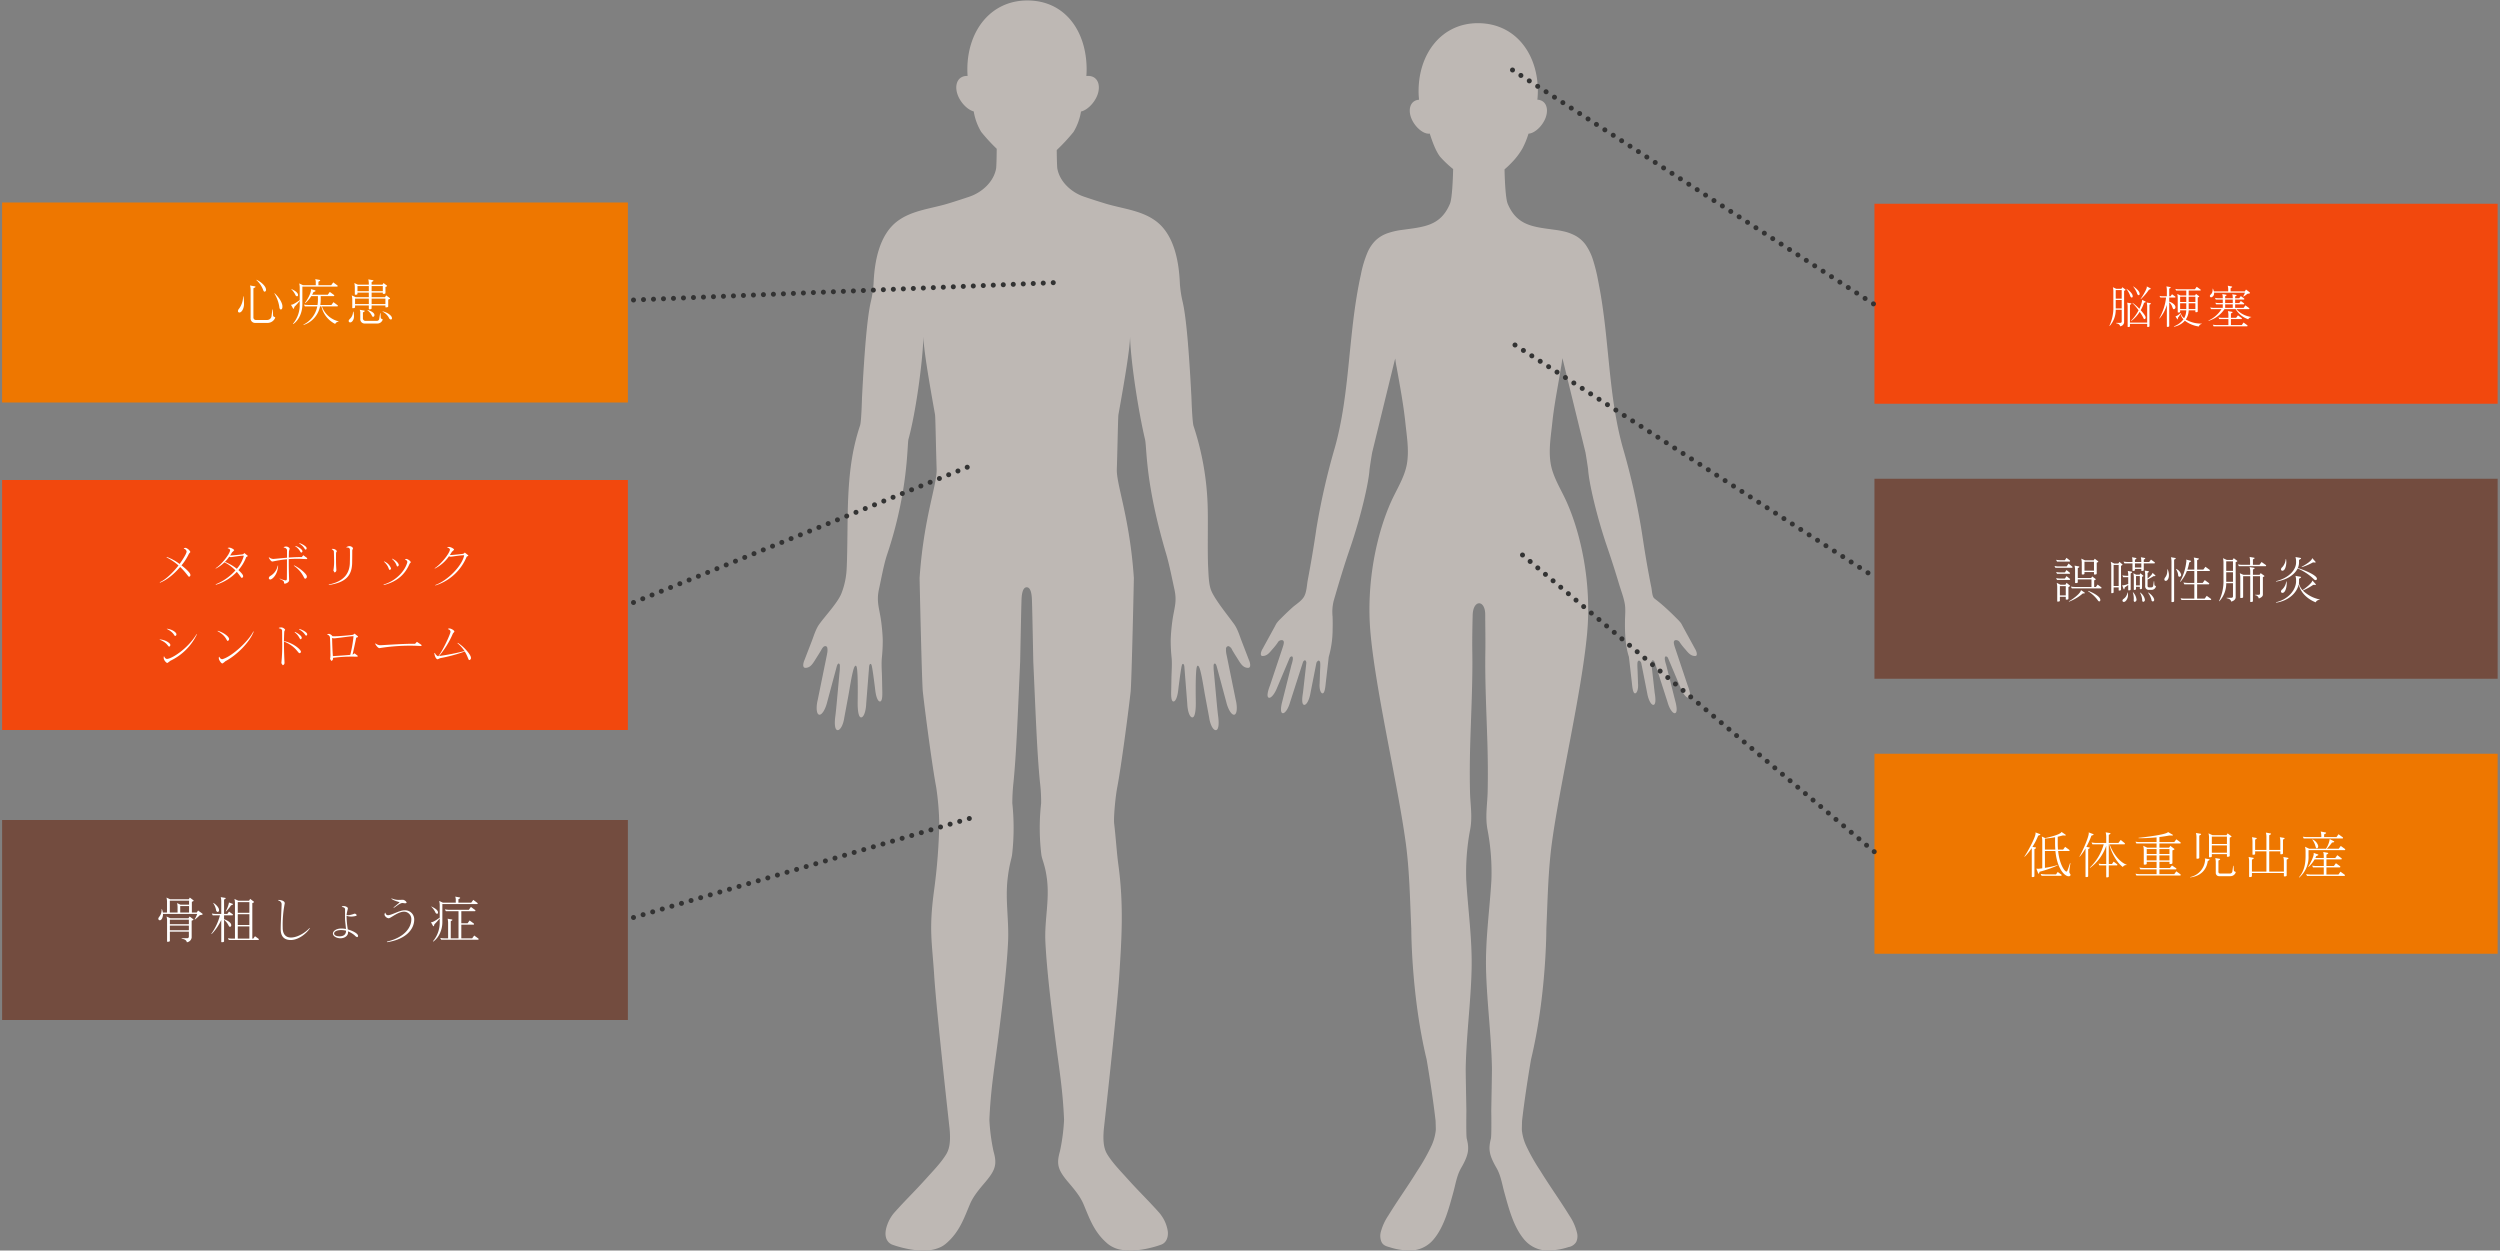 <svg id="img_perio08.svg" xmlns="http://www.w3.org/2000/svg" width="1000" height="500.22" viewBox="0 0 1000 500.22">
  <rect x="0" y="0" width="1000" height="500.22" fill="#808080" stroke="none"/>
  <defs>
    <style>
      .cls-1 {
        fill: #f7f7f7;
        fill-opacity: 0;
      }

      .cls-2 {
        fill: #beb8b4;
      }

      .cls-2, .cls-4, .cls-5 {
        fill-rule: evenodd;
      }

      .cls-3 {
        fill: #f2480d;
      }

      .cls-4 {
        fill: none;
        stroke: #333;
        stroke-linecap: round;
        stroke-width: 2px;
        stroke-dasharray: 0.001 4;
      }

      .cls-5 {
        fill: #fff;
      }

      .cls-6 {
        fill: #734c3f;
      }

      .cls-7 {
        fill: #e70;
      }
    </style>
  </defs>
  <rect id="長方形_1054" data-name="長方形 1054" class="cls-1" width="1000" height="500"/>
  <g id="deco">
    <path id="シェイプ_1227" data-name="シェイプ 1227" class="cls-2" d="M1138.09,6669.66c-0.21-.35-0.39-0.72-0.59-1.08-0.96-1.76-1.93-3.52-2.89-5.27-0.48-.88-0.95-1.75-1.43-2.63-0.25-.46-0.47-0.94-0.76-1.38a12.429,12.429,0,0,0-1.45-1.63c-1.54-1.56-3.11-3.09-4.74-4.56-1.37-1.25-2.78-2.42-4.25-3.55a2.454,2.454,0,0,1-.47-0.44c-0.67-.9-0.74-3-0.96-4.1-0.33-1.59-.64-3.19-0.93-4.79-0.57-3.02-1.1-6.06-1.6-9.09-0.53-3.19-.97-6.39-1.5-9.58a276.346,276.346,0,0,0-7.43-32.61c-0.84-3.03-1.55-6.09-2.17-9.17q-0.915-4.65-1.57-9.35c-0.45-3.14-.83-6.3-1.18-9.45-0.35-3.17-.66-6.35-0.98-9.52-0.32-3.19-.64-6.37-0.99-9.55s-0.75-6.37-1.21-9.55-1-6.35-1.63-9.5a68.215,68.215,0,0,0-2.27-9.25,22.119,22.119,0,0,0-2.76-5.6,12.616,12.616,0,0,0-3.84-3.54,18.149,18.149,0,0,0-5.45-2.01c-0.98-.22-1.97-0.39-2.97-0.52-8.66-1.2-15.23-1.55-18.98-10.41-0.92-2.18-1.2-10.26-1.28-13.77a34.256,34.256,0,0,0,2.56-2.41,28.187,28.187,0,0,0,4.62-5.99,33.987,33.987,0,0,0,2.41-5.9c2.62-.11,6.04-3.46,7.06-7.02,0.98-3.38-.25-6.4-3.51-6.56a32.3,32.3,0,0,0,.19-3.44c0-15-9.02-27.09-23.85-27.17-14.63-.08-23.86,12.17-23.86,27.17a30.159,30.159,0,0,0,.2,3.45c-3.17.22-4.36,3.21-3.4,6.55,1.1,3.8,4.92,7.36,7.58,7a0.292,0.292,0,0,1,.09-0.02c1.21,3.86,2.62,7.34,4.16,9.29a42.788,42.788,0,0,0,5.2,4.92c-0.08,3.44-.36,11.69-1.29,13.9-3.75,8.86-10.32,9.21-18.98,10.41a28.421,28.421,0,0,0-6.3,1.47,13.235,13.235,0,0,0-4.47,2.78,15.447,15.447,0,0,0-3.15,4.63,43.81,43.81,0,0,0-2.72,9.04c-0.7,3.12-1.28,6.27-1.79,9.44-0.51,3.15-.94,6.32-1.32,9.5s-0.71,6.34-1.04,9.52-0.631,6.34-.963,9.51c-0.33,3.15-.682,6.3-1.09,9.45-0.406,3.13-.866,6.25-1.417,9.35s-1.186,6.17-1.946,9.22c-0.258,1.04-.53,2.07-0.818,3.1a278.073,278.073,0,0,0-7.427,32.61c-0.5,3.53-1.07,7.04-1.658,10.55q-0.822,4.905-1.752,9.79c-0.39,2.03-.4,4.18-1.2,6.12-0.91,2.23-3.376,3.52-5.1,5.09-1.625,1.47-3.2,3-4.744,4.56a11.882,11.882,0,0,0-1.442,1.63c-0.289.44-.509,0.92-0.76,1.38-0.478.88-.957,1.75-1.435,2.63q-1.444,2.625-2.89,5.27c-0.2.36-.378,0.73-0.591,1.08-0.49.8-1.137,2.69-.027,2.73,1.815,0.06,2.817-1.25,4.049-2.72a24.71,24.71,0,0,0,2.085-2.61,1.762,1.762,0,0,1,1.834-1l0.162,0.07c0.864,0.35.318,1.84-.024,2.94l-5.012,15.01c-0.98,2.5-1.417,4.65-.552,4.99s2.36-1.43,3.34-3.93l5.034-11.94a1.045,1.045,0,0,1,.893-0.65c0.944,0.29-.053,2.98-0.214,3.62l-1.272,5.07c-0.451,1.8-.9,3.59-1.355,5.39-0.282,1.13-.565,2.25-0.847,3.37-0.022.09-.042,0.18-0.067,0.27-0.724,2.59-.874,4.75.023,4.99s2.263-1.69,2.987-4.28c0,0,5.179-16.13,5.19-16.16,0.1-.3.617-0.9,0.969-0.64a1.332,1.332,0,0,1,.37,1.03l-1.334,11.84c-0.461,2.65-.473,4.75.447,4.89s2.038-1.89,2.5-4.53l2.361-11.97a1.536,1.536,0,0,1,.93-1.22,0.755,0.755,0,0,1,.567.54,1.735,1.735,0,0,1,.091.53c0.063,1.06-.041,2.15-0.077,3.21l-0.108,3.21c-0.017.53-.035,1.05-0.053,1.58-0.2,2.2.372,4,1.139,4.05s1.087-1.83,1.292-4.03l1.207-10.54a40.323,40.323,0,0,0,1.556-11.13c0.047-1.66.037-3.33-.019-4.99a18.512,18.512,0,0,1,.419-6.23c0.643-2.21,1.276-4.42,1.937-6.62,1.451-4.85,2.973-9.67,4.612-14.45,4.58-13.31,7.56-26.79,7.81-31.59,0.24-1.74.85-5.66,1.07-6.83l8.86-36.23c0.12-.46.25-0.89,0.38-1.29a28.739,28.739,0,0,0,.55,3.6c1.3,7.31,2.71,14.73,3.48,22.09,0.54,5.22,1.51,10.77.67,16.13-0.86,5.5-4.14,10.45-6.39,15.47-5.5,12.26-10.14,31.97-8.2,52.84,2.16,23.36,10.9,60.24,14.06,83.53,1.55,11.41,1.7,22.96,2.23,34.44,0,0-.06,26.53,6.13,52.26,0,0,2.3,13.19,3.59,24.59,0.04,1.42.11,3.23,0.07,3.79a19.964,19.964,0,0,1-1.65,6.01,77.5,77.5,0,0,1-5.8,10.27c-3.7,6.04-7.86,11.79-11.56,17.83a21.808,21.808,0,0,0-2.99,6.57,6.2,6.2,0,0,0,.27,3.9c0.66,1.41,1.85,1.76,3.24,2.14a25.375,25.375,0,0,0,9.62,1.25,12.292,12.292,0,0,0,8.18-4.59c4.15-5.07,5.96-12.34,7.66-18.41,0.93-3.32,1.42-6.88,3.14-9.87,3.15-5.43,3.3-7.75,2.28-11.82-0.3-1.2-.15-11.03-0.15-11.03,0-1.11-.3-15.24-0.26-17.32,0.25-13.05,2.01-25.98,2.34-39,0.32-12.22-1.42-23.91-2.13-35.99a91.619,91.619,0,0,1,1.55-20.2c0.99-5.14.07-10.05-.05-15.18-0.14-6.23-.09-12.47.08-18.71,0.35-12.42,1.04-25.02.84-37.41-0.01-.51-0.01-1.01-0.02-1.52-0.02-3.75.05-8.59,0.17-13.05,0.17-6.29,5.01-6.19,5.02-.21v0.25c0.01,4.85.13,9.71,0.05,14.53-0.2,12.39.49,24.99,0.84,37.41,0.17,6.24.22,12.48,0.08,18.71-0.12,5.13-1.04,10.04-.05,15.18a90.423,90.423,0,0,1,1.55,20.2c-0.71,12.08-2.45,23.77-2.13,35.99,0.34,13.02,2.09,25.95,2.34,39,0.04,2.08-.26,16.21-0.26,17.32,0,0,.15,9.83-0.15,11.03-1.01,4.07-.87,6.39,2.28,11.82,1.72,2.99,2.21,6.55,3.14,9.87,1.7,6.07,3.52,13.34,7.67,18.41a12.259,12.259,0,0,0,8.27,4.6,26.119,26.119,0,0,0,9.64-1.29,4.509,4.509,0,0,0,3.13-2.06,5.5,5.5,0,0,0,.35-3.51,20.631,20.631,0,0,0-3.07-7.01c-3.71-6.04-7.86-11.79-11.57-17.83a77.5,77.5,0,0,1-5.8-10.27,19.661,19.661,0,0,1-1.64-6.01c-0.05-.56.03-2.37,0.06-3.79,1.3-11.4,3.59-24.59,3.59-24.59,6.2-25.73,6.13-52.26,6.13-52.26,0.53-11.48.68-23.03,2.23-34.44,3.16-23.29,11.9-60.17,14.06-83.53,1.94-20.87-2.7-40.58-8.2-52.84-2.25-5.02-5.53-9.97-6.39-15.47-0.84-5.36.13-10.91,0.68-16.13,0.76-7.36,2.3-14.76,3.48-22.09a28.318,28.318,0,0,0,.5-3.75c0.14,0.45.29,0.93,0.42,1.44l8.86,36.23c0.22,1.17.83,5.09,1.07,6.83,0.25,4.8,3.23,18.28,7.81,31.59,1.61,4.7,3.11,9.44,4.54,14.2,0.75,2.51,1.73,4.98,2.24,7.57,0.49,2.47.18,4.84,0.15,7.32-0.06,4.77.12,9.76,1.58,14.33l1.2,10.54c0.21,2.2.53,4.08,1.29,4.03s1.35-1.85,1.14-4.05c-0.01-.53-0.03-1.05-0.05-1.58-0.04-1.07-.07-2.14-0.11-3.21s-0.14-2.15-.07-3.21a1.6,1.6,0,0,1,.09-0.53,0.749,0.749,0,0,1,.56-0.54,1.513,1.513,0,0,1,.93,1.22l2.36,11.97c0.47,2.64,1.59,4.67,2.5,4.53s0.91-2.24.45-4.89l-1.33-11.84a1.3,1.3,0,0,1,.37-1.03c0.35-.26.87,0.34,0.97,0.64,0.01,0.03,5.19,16.16,5.19,16.16,0.72,2.59,2.09,4.52,2.98,4.28s0.75-2.4.03-4.99a2.681,2.681,0,0,1-.07-0.27c-0.28-1.12-.57-2.24-0.85-3.37-0.45-1.8-.9-3.59-1.35-5.39-0.43-1.69-.85-3.38-1.28-5.07-0.16-.64-1.15-3.33-0.21-3.62a1.036,1.036,0,0,1,.89.65l5.04,11.94c0.98,2.5,2.47,4.26,3.34,3.93s0.43-2.49-.55-4.99l-5.02-15.01c-0.34-1.1-.88-2.59-0.02-2.94l0.16-.07a1.772,1.772,0,0,1,1.84,1,24.791,24.791,0,0,0,2.08,2.61c1.23,1.47,2.23,2.78,4.05,2.72C1139.23,6672.35,1138.58,6670.46,1138.09,6669.66Z" transform="translate(-460 -6410)"/>
    <path id="シェイプ_1227-2" data-name="シェイプ 1227" class="cls-2" d="M959.584,6674.01c-0.165-.37-0.3-0.76-0.444-1.14-0.821-2.13-1.641-4.25-2.461-6.38-0.89-2.31-1.6-4.84-3.048-6.86-2.481-3.44-7.174-9.16-8.94-12.94-1.136-2.43-1.217-5.61-1.419-9.57-0.349-6.85.047-18.94-.243-25.79a112.618,112.618,0,0,0-5.6-30.9c-0.545-1.64-.847-11.28-0.847-11.28-0.981-19-2.114-32.77-3.618-38.82a45.891,45.891,0,0,1-1.015-6.9c-0.35-8.67-2.217-19.6-9.712-25.09-5.8-4.25-13.373-4.87-20.063-6.91-2.868-.87-5.724-1.8-8.564-2.76-5.116-1.74-9.738-5.99-10.678-11.28-0.109-.6-0.211-4.02-0.239-7.37a74.076,74.076,0,0,0,6.718-7.24,23,23,0,0,0,2.99-8.17c2.655-.57,5.8-3.85,6.8-7.31,1.121-3.88-.512-7.32-4.662-6.9,0.073-.88.112-1.76,0.112-2.63,0-15.23-8.608-27.66-23.855-27.58-14.7.08-23.856,12.35-23.856,27.58,0,0.86.035,1.73,0.1,2.6-3.791-.11-5.254,3.2-4.178,6.93,0.978,3.39,4.015,6.6,6.633,7.27a23.058,23.058,0,0,0,3,8.21,74.649,74.649,0,0,0,6.193,6.74c-0.021,3.5-.128,7.24-0.242,7.87-0.94,5.29-5.562,9.54-10.679,11.28-2.84.96-5.7,1.89-8.564,2.76-6.689,2.04-14.265,2.66-20.062,6.91-7.5,5.49-9.362,16.42-9.712,25.09a45.891,45.891,0,0,1-1.015,6.9c-1.5,6.05-2.637,19.82-3.618,38.82,0,0-.224,9.4-0.769,11.03-3.338,10.02-4.344,19.36-4.788,29.85-0.29,6.85-.218,20.48-0.568,27.33a31.16,31.16,0,0,1-2.152,10.14c-1.643,3.84-6.29,8.69-8.771,12.13-1.453,2.02-2.158,4.55-3.048,6.86-0.821,2.13-1.64,4.25-2.462,6.38-0.147.38-.278,0.77-0.443,1.14-0.44.99-1,3.15,0.385,3.13,2.1-.02,3.037-1.86,4.224-3.73,0.64-1.01,1.583-2.49,2.109-3.42a4.339,4.339,0,0,1,.818-1.19,1.23,1.23,0,0,1,1.01-.34,0.855,0.855,0,0,1,.583.68,5.8,5.8,0,0,1-.091,2.36c-0.03.18-.063,0.37-0.094,0.55l-3.644,17.89c-0.739,3.03-.5,5.68.547,5.93s2.487-2,3.226-5.02c0.287-1.07,3.11-11.59,3.37-12.55q0.19-.705.376-1.41c0.121-.46.415-1.6,0.955-1.47a0.866,0.866,0,0,1,.377.81,18.5,18.5,0,0,1-.108,2.54c-0.1.88-1.219,13.46-1.446,15.45-0.083.73-.147,1.46-0.249,2.19-0.435,3.07-.216,5.51.848,5.64s2.3-1.99,2.738-5.07c0.174-.94,1.278-6.88,1.656-8.91,0.444-2.39,1.234-7.78,2.038-10.4,0.289-.93.569-1.37,0.85-1.39,0.245-.01.447,0.4,0.567,1.46,0.4,3.54.241,11.75,0.227,13.3-0.025,2.86.289,5.9,1.365,5.92s1.927-2.44,2.051-5.54l1.153-14.64c0.031-.46.169-1.24,0.608-1.22,0.383,0.03.537,1.1,0.653,1.75,0.324,1.83.917,6.31,1.209,8.82,0.294,2.54,1.038,4.54,1.924,4.47s0.967-2.26.865-4.81c-0.028-1.5-.056-3-0.084-4.49-0.049-2.67-.3-5.42-0.082-8.08a64.185,64.185,0,0,0,.367-7.43c-0.084-2.46-.319-4.91-0.646-7.35-0.692-5.17-1.986-7.7-.838-12.89,0.9-4.06,1.887-9.73,3.217-13.69,8.591-25.56,7.986-44.13,8.563-46.19,2.731-9.79,5.676-30.21,5.98-41.17,0,4.56,2.04,16.87,4.636,31.31,0.184,1.02.325,11.84,0.649,21.89,0.2,6.17-5.193,19.47-6.816,43.48-0.016.24,0.887,41.87,1.3,45.58,0.977,8.79,3.845,30.38,5.355,38.2a113.538,113.538,0,0,1,1.217,14.59,233.361,233.361,0,0,1-2.028,26.2c-2.206,16.17-.889,20.68-0.02,34.26,0.945,14.78,6.157,61.36,6.157,61.36,0.592,6.13-.322,8.72-1.434,10.5-2.114,3.39-5.094,6.42-7.872,9.51-5.01,5.57-7.738,8.04-12.745,13.62a15.158,15.158,0,0,0-2.913,5.07c-0.655,1.87-1.045,4.14-.046,5.96a4.056,4.056,0,0,0,2.346,1.92c0.554,0.2,1.114.38,1.677,0.55a43.811,43.811,0,0,0,5.183,1.23,29.6,29.6,0,0,0,6.373.45,14.631,14.631,0,0,0,6.067-1.44,10.232,10.232,0,0,0,1.774-1.17c5.545-4.63,7.359-10.27,9.78-15.98,1.321-3.11,3.673-5.89,6.013-8.64,4.264-5.03,4.848-7.25,3.373-12.47a78.058,78.058,0,0,1-1.642-12.52c0.493-12.19,2.037-20.86,3.567-32.99,1.424-11.3,3.343-26.76,3.9-38.13,0.422-8.62-1.177-16.89-.162-25.47,0.7-5.92,1.545-7.67,1.785-9.57a94.44,94.44,0,0,0,.081-20.52,79.549,79.549,0,0,1,.487-8.51c1.159-11.84,1.68-26.69,2.652-48.18,0,0,.418-21.48.513-23.68,0.049-1.13-.041-6,2.11-6h0.006c2.151,0,2.061,4.87,2.11,6,0.1,2.2.512,23.68,0.512,23.68,0.973,21.49,1.494,36.34,2.653,48.18a66.581,66.581,0,0,1,.486,8.51,88.238,88.238,0,0,0,.082,20.52c0.183,1.9,1.572,4.14,2.272,10.06,1.014,8.58-1.071,16.36-.65,24.98,0.556,11.37,2.475,26.83,3.9,38.13,1.529,12.13,3.073,20.8,3.567,32.99a78.058,78.058,0,0,1-1.642,12.52c-1.475,5.22-.891,7.44,3.373,12.47,2.34,2.75,4.691,5.53,6.012,8.64,2.422,5.71,4.235,11.35,9.781,15.98a11.611,11.611,0,0,0,5.539,2.37,23.423,23.423,0,0,0,6.369.11,40.064,40.064,0,0,0,5.746-1.07,36.332,36.332,0,0,0,3.675-1.13c2.227-.82,2.895-3.24,2.626-5.4a14.434,14.434,0,0,0-2.464-6.11,11.855,11.855,0,0,0-1.03-1.34c-5.007-5.58-7.735-8.05-12.745-13.62-2.779-3.09-5.758-6.12-7.873-9.51-1.111-1.78-2.025-4.37-1.433-10.5,0,0,5.212-46.58,6.157-61.36,0.869-13.58,1.862-27.74-.344-43.91-0.713-5.22-1.058-11.31-1.7-16.55-0.3-2.43.506-10.91,1.217-14.59,1.51-7.82,4.377-29.41,5.355-38.2,0.412-3.71,1.315-45.34,1.3-45.58-1.623-24.01-7.016-37.31-6.817-43.48,0.325-10.05.465-20.87,0.65-21.89,2.6-14.44,4.641-26.75,4.636-31.31,0.3,10.96,3.618,31.29,5.98,41.17,0.861,3.6-.113,16.9,8.563,46.19,1.185,4.01,2.309,9.79,3.21,13.86,1.149,5.18-.14,7.55-0.832,12.72-0.326,2.44-.561,4.89-0.645,7.35a63.963,63.963,0,0,0,.367,7.43c0.215,2.66-.033,5.41-0.083,8.08-0.028,1.49-.055,2.99-0.083,4.49-0.1,2.55-.022,4.75.864,4.81s1.63-1.93,1.925-4.47c0.291-2.51.885-6.99,1.209-8.82,0.115-.65.27-1.72,0.653-1.75,0.439-.02.577,0.76,0.608,1.22l1.153,14.64c0.124,3.1.977,5.55,2.051,5.54s1.39-3.06,1.365-5.92c-0.014-1.55-.176-9.76.227-13.3,0.12-1.06.322-1.47,0.566-1.46,0.282,0.02.562,0.46,0.85,1.39,0.8,2.62,1.594,8.01,2.039,10.4,0.378,2.03,1.482,7.97,1.656,8.91,0.434,3.08,1.674,5.21,2.738,5.07s1.283-2.57.848-5.64c-0.1-.73-0.166-1.46-0.249-2.19-0.227-1.99-1.346-14.57-1.447-15.45a18.826,18.826,0,0,1-.108-2.54,0.866,0.866,0,0,1,.378-0.81c0.54-.13.834,1.01,0.955,1.47s0.249,0.94.376,1.41c0.259,0.96,3.083,11.48,3.37,12.55,0.739,3.02,2.184,5.27,3.226,5.02s1.286-2.9.547-5.93l-3.644-17.89a9.331,9.331,0,0,1-.256-2.44,1.062,1.062,0,0,1,1.006-1.17,2.584,2.584,0,0,1,1.476,1.55c0.526,0.93,1.469,2.41,2.109,3.42,1.186,1.87,2.124,3.71,4.224,3.73C960.588,6677.16,960.024,6675,959.584,6674.01Z" transform="translate(-460 -6410)"/>
  </g>
  <g id="r">
    <g id="_1" data-name="1">
      <rect id="長方形_668" data-name="長方形 668" class="cls-3" x="749.78" y="81.5" width="249.28" height="80"/>
      <path id="シェイプ_1226" data-name="シェイプ 1226" class="cls-4" d="M1065,6438l145.08,94" transform="translate(-460 -6410)"/>
      <path id="脳梗塞" class="cls-5" d="M1320.29,6525.48a0.186,0.186,0,0,0-.11-0.16l-1.49-.76a1.087,1.087,0,0,1,.04.26c0,0.93-1.93,4.01-2.49,4.75l0.09,0.09a21.468,21.468,0,0,0,3.24-3.76l0.61-.26A0.158,0.158,0,0,0,1320.29,6525.48Zm-4.44,2.09v-0.11c-0.09-.9-1.08-1.91-2.5-2.9l-0.06.08a10.227,10.227,0,0,1,1.5,2.59,1.094,1.094,0,0,0,.64.86A0.454,0.454,0,0,0,1315.85,6527.57Zm-2.77.94v-0.11c-0.09-.92-1.08-1.93-2.49-2.9l-0.05.07a9.534,9.534,0,0,1,1.47,2.58,1.194,1.194,0,0,0,.65.88A0.454,0.454,0,0,0,1313.08,6528.51Zm5.18,2.24a0.181,0.181,0,0,0-.09-0.16l-1.39-.68a1.183,1.183,0,0,1,.06.39,12.223,12.223,0,0,1-1.1,3.23,17.534,17.534,0,0,0-2.72-2.4l-0.07.09a20.6,20.6,0,0,1,2.48,2.9,16.31,16.31,0,0,1-3.02,4.16l0.13,0.1a13.492,13.492,0,0,0,3.34-3.63,17.321,17.321,0,0,1,1.46,2.39,0.717,0.717,0,0,0,.47.52,0.621,0.621,0,0,0,.43-0.64c0-.79-1.48-2.4-1.96-2.92a16.573,16.573,0,0,0,1.35-2.99l0.54-.19A0.168,0.168,0,0,0,1318.26,6530.75Zm2.09,0.71a0.182,0.182,0,0,0-.15-0.18l-1.51-.27a6.821,6.821,0,0,1,.18,1.44v6.58h-6.89v-7.07l0.48-.31a0.151,0.151,0,0,0,.08-0.14,0.2,0.2,0,0,0-.15-0.18l-1.51-.27a6.821,6.821,0,0,1,.18,1.44v8.13a0.14,0.14,0,0,0,.13.17h0.14c0.29,0,.65-0.02.65-0.38v-0.88h6.89v1.08a0.136,0.136,0,0,0,.13.16h0.19c0.29,0,.6-0.04.6-0.38v-8.49l0.48-.31A0.161,0.161,0,0,0,1320.35,6531.46Zm-10.14-5.53a0.131,0.131,0,0,0-.07-0.12l-1.19-.92-0.39.63h-2.07l-1.33-.63a6.821,6.821,0,0,1,.18,1.44v6.3a16.7,16.7,0,0,1-1.59,7.7l0.11,0.07a9.552,9.552,0,0,0,2.43-6.51h2.39v4.75a0.5,0.5,0,0,1-.57.5h-1.69v0.14c1.26,0.29,1.53.67,1.63,1.25a1.813,1.813,0,0,0,1.59-1.55v-12.65l0.48-.24A0.18,0.18,0,0,0,1310.21,6525.93Zm-1.53,3.53h-2.39v-3.44h2.39v3.44Zm0,3.92h-2.39v-3.42h2.39v3.42Zm32.02,6.19-0.03-.14a11.878,11.878,0,0,1-6.35-1.64,6.711,6.711,0,0,0,1.15-3.67h2.68v0.59a0.141,0.141,0,0,0,.14.17h0.2c0.29,0,.61-0.04.61-0.38v-5.51l0.49-.21a0.207,0.207,0,0,0,.09-0.17,0.175,0.175,0,0,0-.07-0.14l-1.21-.9-0.38.61h-2.55v-1.96h4.64a0.207,0.207,0,0,0,.18-0.23,0.213,0.213,0,0,0-.09-0.18l-1.51-1.1-0.74,1.01h-6.17a7.09,7.09,0,0,1-1.66-.17l0.34,0.67h4.05v1.96h-2.32l-1.28-.59a6.821,6.821,0,0,1,.18,1.44v5.81a0.14,0.14,0,0,0,.15.16h0.2c0.28,0,.61-0.03.61-0.38v-0.5h2.45a6.592,6.592,0,0,1-.85,3.17,4.111,4.111,0,0,1-1.37-2,0.084,0.084,0,0,0-.07-0.07,0.206,0.206,0,0,0-.09.05,4.961,4.961,0,0,1-1.94,1.3l0.72,1.11a0.087,0.087,0,0,0,.09.06,0.135,0.135,0,0,0,.12-0.11l0.09-.58a5.458,5.458,0,0,0,.99-1.54,4.464,4.464,0,0,0,1.19,2.21,8.272,8.272,0,0,1-3.83,2.82l0.1,0.15a7.817,7.817,0,0,0,4.31-2.41,11.718,11.718,0,0,0,5.57,2.32A1.489,1.489,0,0,1,1340.7,6539.57Zm-10.51-10.76a0.164,0.164,0,0,0-.07-0.16l-1.31-.95-0.6.81h-0.52v-3.06l0.51-.29a0.18,0.18,0,0,0,.07-0.15,0.2,0.2,0,0,0-.15-0.18l-1.56-.28a6.821,6.821,0,0,1,.18,1.44v2.52h-1.3a6.116,6.116,0,0,1-1.65-.15l0.36,0.65h2.28a21.012,21.012,0,0,1-2.73,8.33l0.11,0.07a14.439,14.439,0,0,0,2.93-5.47v8.64a0.133,0.133,0,0,0,.14.16h0.2c0.29,0,.61-0.03.61-0.38v-9.41a3.992,3.992,0,0,1,1.23,1.86c0.21,0.59.34,0.88,0.61,0.88a0.75,0.75,0,0,0,.63-0.87c0-.82-1.17-1.76-2.47-2.16v-1.65h2.32A0.2,0.2,0,0,0,1330.19,6528.81Zm7.96,2h-2.68v-2.12h2.68v2.12Zm0,2.81h-2.68v-2.31h2.68v2.31Zm-3.64-2.81h-2.46v-2.12h2.46v2.12Zm0,2.81h-2.46v-2.31h2.46v2.31Zm25.47-6.48a0.232,0.232,0,0,0-.11-0.2l-1.47-1.13-0.47.75h-5.69v-1.29l0.56-.35a0.142,0.142,0,0,0,.07-0.14,0.189,0.189,0,0,0-.14-0.18l-1.64-.31a5.754,5.754,0,0,1,.2,1.44v0.83h-5.74a5.628,5.628,0,0,0-.38-1.11l-0.11.03v0.24c0,2.07-1.09,1.99-1.11,2.68a0.561,0.561,0,0,0,.47.54h0.01a1.552,1.552,0,0,0,1.19-1.77v-0.1h12.36a9.1,9.1,0,0,1-.7,1.47l0.09,0.09a7.972,7.972,0,0,0,1.57-1.1l0.83-.14A0.239,0.239,0,0,0,1359.98,6527.14Zm0.52,9.73-0.01-.1a9.643,9.643,0,0,1-5.96-3.12h5.04a0.221,0.221,0,0,0,.18-0.25,0.2,0.2,0,0,0-.07-0.16l-1.52-1.1-0.73,1.01h-3.37v-1.42h3.44a0.211,0.211,0,0,0,.18-0.24,0.213,0.213,0,0,0-.07-0.16l-1.28-.94-0.61.83h-1.66v-1.4h3.49a0.223,0.223,0,0,0,.18-0.24,0.227,0.227,0,0,0-.07-0.18l-1.33-.97-0.65.88h-1.62v-0.71l0.51-.31a0.18,0.18,0,0,0-.08-0.32l-1.56-.27a6.808,6.808,0,0,1,.18,1.43v0.18h-3.04v-0.79l0.5-.3a0.2,0.2,0,0,0,.05-0.15,0.158,0.158,0,0,0-.12-0.18l-1.57-.27a6.907,6.907,0,0,1,.18,1.44v0.25h-1.47a7.084,7.084,0,0,1-1.66-.16l0.34,0.67h2.79v1.4h-1.35a8.233,8.233,0,0,1-1.65-.14l0.34,0.65h2.66v1.42h-3.38a7.6,7.6,0,0,1-1.64-.16l0.33,0.66h4.19a12.194,12.194,0,0,1-5.24,4.57l0.07,0.13a12.037,12.037,0,0,0,6.36-4.7h4.44a9.708,9.708,0,0,0,5.04,4.07A1.689,1.689,0,0,1,1360.5,6536.87Zm-1.49,3.42a0.227,0.227,0,0,0-.07-0.18l-1.51-1.1-0.72,1.01h-4.34v-2.39h4.21a0.211,0.211,0,0,0,.18-0.24,0.213,0.213,0,0,0-.07-0.16l-1.51-1.09-0.72.98h-2.09v-1.72l0.58-.34a0.18,0.18,0,0,0,.07-0.15,0.2,0.2,0,0,0-.15-0.18l-1.71-.29a5.754,5.754,0,0,1,.2,1.44v1.24h-2.34a8.26,8.26,0,0,1-1.64-.14l0.33,0.65h3.65v2.39h-4.59a7.051,7.051,0,0,1-1.65-.16l0.32,0.67h13.39A0.223,0.223,0,0,0,1359.01,6540.29Zm-5.9-9.07h-3.04v-1.4h3.04v1.4Zm0,1.93h-3.04v-1.42h3.04v1.42Z" transform="translate(-460 -6410)"/>
    </g>
    <g id="_2" data-name="2">
      <rect id="長方形_668-2" data-name="長方形 668" class="cls-6" x="749.78" y="191.5" width="249.28" height="80"/>
      <path id="シェイプ_1226-2" data-name="シェイプ 1226" class="cls-4" d="M1066,6548l144.08,93" transform="translate(-460 -6410)"/>
      <path id="誤嚥性肺炎" class="cls-5" d="M1299.31,6634.65a0.182,0.182,0,0,0-.08-0.16l-1.34-1-0.4.64h-3.5l-1.48-.68a7.6,7.6,0,0,1,.2,1.6v4.56a0.154,0.154,0,0,0,.16.18h0.28c0.32,0,.64-0.04.64-0.42v-0.54h3.8v0.8a0.154,0.154,0,0,0,.16.18h0.24c0.32,0,.7-0.04.7-0.42v-4.32l0.52-.24A0.21,0.21,0,0,0,1299.31,6634.65Zm1.3,10.46a0.246,0.246,0,0,0-.1-0.2l-1.46-1.08-0.68.96h-0.7v-2.64l0.52-.24a0.246,0.246,0,0,0,.1-0.2,0.182,0.182,0,0,0-.06-0.14l-1.36-1-0.38.62h-5.38v-3.92l0.54-.34a0.2,0.2,0,0,0,.08-0.18,0.171,0.171,0,0,0-.14-0.18l-1.76-.32a7.6,7.6,0,0,1,.2,1.6v5.2a0.154,0.154,0,0,0,.16.18h0.28c0.32,0,.64-0.04.64-0.42v-1.06h5.48v3.04h-6.42a9.33,9.33,0,0,1-1.82-.16l0.36,0.72h11.7A0.224,0.224,0,0,0,1300.61,6645.11Zm-12.58-10.74a0.2,0.2,0,0,0-.08-0.18l-1.36-1.06-0.62.94h-1.74a7.734,7.734,0,0,1-1.8-.16l0.38,0.72h5.04A0.248,0.248,0,0,0,1288.03,6634.37Zm12.1,15.62c0-1.6-3.64-3.2-4.78-3.64l-0.12.16a13.6,13.6,0,0,1,3.96,3.7,0.705,0.705,0,0,0,.52.36,0.44,0.44,0,0,0,.4-0.36A0.82,0.82,0,0,0,1300.13,6649.99Zm-11.14-13.14a0.244,0.244,0,0,0-.06-0.18l-1.5-1.24-0.76,1.14h-3.08a7.746,7.746,0,0,1-1.8-.18l0.38,0.74h6.64A0.274,0.274,0,0,0,1288.99,6636.85Zm-0.96,2.4a0.182,0.182,0,0,0-.08-0.16l-1.36-1.08-0.62.96h-1.74a9,9,0,0,1-1.8-.16l0.38,0.7h5.04A0.248,0.248,0,0,0,1288.03,6639.25Zm0,2.44a0.217,0.217,0,0,0-.08-0.18l-1.36-1.06-0.62.96h-1.74a7.746,7.746,0,0,1-1.8-.18l0.38,0.74h5.04A0.257,0.257,0,0,0,1288.03,6641.69Zm5.9,5.5a0.212,0.212,0,0,0-.1-0.18l-1.44-.96c-0.22,1.5-3.68,3.86-4.86,4.48l0.06,0.14a18.02,18.02,0,0,0,5.52-3.28l0.66-.04A0.158,0.158,0,0,0,1293.93,6647.19Zm-5.92-2.84a0.247,0.247,0,0,0-.08-0.16l-1.3-1.06-0.46.76h-1.98l-1.5-.76a7.6,7.6,0,0,1,.2,1.6v5.72a0.154,0.154,0,0,0,.16.18h0.22c0.32,0,.68-0.04.68-0.42v-1.5h2.36v0.96a0.154,0.154,0,0,0,.16.18h0.22c0.32,0,.68-0.04.68-0.42v-4.6l0.54-.3A0.21,0.21,0,0,0,1288.01,6644.35Zm9.58-6.08h-3.8v-3.58h3.8v3.58Zm-11.28,9.88h-2.36v-3.7h2.36v3.7Zm35.64-13.06a0.2,0.2,0,0,0-.08-0.18l-1.48-1.08-0.7.96h-2.18v-0.9l0.5-.34a0.182,0.182,0,0,0,.08-0.16,0.2,0.2,0,0,0-.14-0.2l-1.6-.3a9.293,9.293,0,0,1,.18,1.6v0.3h-2.56v-0.9l0.52-.34a0.227,0.227,0,0,0,.06-0.16,0.179,0.179,0,0,0-.14-0.2l-1.6-.3a7.663,7.663,0,0,1,.18,1.6v0.3h-1.76a9.33,9.33,0,0,1-1.82-.16l0.36,0.72h3.22v2.84a0.154,0.154,0,0,0,.16.18h0.16c0.32,0,.66-0.02.66-0.42v-0.38h2.56v0.62a0.15,0.15,0,0,0,.14.18h0.16c0.34,0,.68-0.02.68-0.42v-2.6h4.24A0.244,0.244,0,0,0,1321.95,6635.09Zm0.42,9.52c0-.38-0.58-0.14-0.62-0.8l-0.1-1.34h-0.12l-0.24,1.72a0.759,0.759,0,0,1-.68.76h-0.94a0.6,0.6,0,0,1-.64-0.74v-2.4a24.139,24.139,0,0,0,2.36-1.34l0.58-.02a0.2,0.2,0,0,0,.2-0.2,0.284,0.284,0,0,0-.04-0.12l-1.12-1c-0.06.68-1.5,1.9-1.98,2.3v-2.26l0.46-.32a0.227,0.227,0,0,0,.06-0.16,0.193,0.193,0,0,0-.14-0.2l-1.52-.26a7.663,7.663,0,0,1,.18,1.6v4.5a1.415,1.415,0,0,0,1.48,1.62h1.2A1.8,1.8,0,0,0,1322.37,6644.61Zm-5.02-4.24a0.143,0.143,0,0,0-.06-0.12l-1.12-.94-0.34.56h-1.36l-1.14-.58a6.48,6.48,0,0,1,.2,1.6v4.88a0.162,0.162,0,0,0,.16.2c0.28,0,.72-0.04.72-0.38v-0.88h1.52v0.76a0.162,0.162,0,0,0,.16.2c0.28,0,.72-0.02.72-0.38v-4.56l0.48-.22A0.182,0.182,0,0,0,1317.35,6640.37Zm4.32,9.52c0-.74-1.16-2.24-2.42-2.9l-0.06.06a7.74,7.74,0,0,1,1.38,2.82,0.657,0.657,0,0,0,.58.72A0.615,0.615,0,0,0,1321.67,6649.89Zm-8.82-11.02a0.193,0.193,0,0,0-.14-0.2l-1.6-.3a7.663,7.663,0,0,1,.18,1.6v0.34h-0.68a6.7,6.7,0,0,1-1.66-.18l0.32,0.74h2.02v2.7a8.883,8.883,0,0,1-1.98.56,2.066,2.066,0,0,1-.44-0.06l0.56,1.52a0.242,0.242,0,0,0,.18.14,0.146,0.146,0,0,0,.14-0.12l0.16-.64c0.56-.38.92-0.64,1.38-0.98v1.96a0.154,0.154,0,0,0,.16.18h0.16c0.32,0,.66-0.02.66-0.42v-6.34l0.52-.34A0.227,0.227,0,0,0,1312.85,6638.87Zm5.1,10.96v-0.02a4.416,4.416,0,0,0-1.88-2.8l-0.08.06a6.829,6.829,0,0,1,.88,2.84c0,0.34.02,0.8,0.46,0.82A0.768,0.768,0,0,0,1317.95,6649.83Zm-8.96-13.96a0.182,0.182,0,0,0-.08-0.16l-1.14-.98-0.44.68h-1.64l-1.4-.7a6.441,6.441,0,0,1,.22,1.6v10.76a0.162,0.162,0,0,0,.16.2c0.28,0,.78-0.02.78-0.38v-1.94h2.02v1.08a0.162,0.162,0,0,0,.16.2c0.28,0,.78-0.02.78-0.38v-9.52l0.48-.28A0.191,0.191,0,0,0,1308.99,6635.87Zm5.6,13.86a4.982,4.982,0,0,0-1.38-2.84l-0.08.06a8.068,8.068,0,0,1,.38,2.58l-0.02.56c-0.02.5,0.22,0.66,0.38,0.66A0.876,0.876,0,0,0,1314.59,6649.73Zm-3.4-1.52c0-.3,0-0.86-0.04-1.2l-0.12-.02c-0.62,2.64-2.04,2.38-2.04,3.28a0.509,0.509,0,0,0,.52.5C1310.45,6650.77,1311.19,6649.17,1311.19,6648.21Zm5.34-11.2h-2.56v-1.66h2.56v1.66Zm-0.6,7.14h-1.52v-3.72h1.52v3.72Zm-8.46.24h-2.02v-8.42h2.02v8.42Zm37,5.34a0.2,0.2,0,0,0-.08-0.18l-1.7-1.22-0.82,1.12h-3.02v-5.72h4.64a0.253,0.253,0,0,0,.2-0.28,0.217,0.217,0,0,0-.08-0.18l-1.7-1.24-0.84,1.14h-2.22v-4.78h4.9a0.232,0.232,0,0,0,.2-0.26,0.246,0.246,0,0,0-.1-0.2l-1.68-1.22-0.82,1.12h-2.5v-3.74l0.62-.38a0.182,0.182,0,0,0,.08-0.16,0.211,0.211,0,0,0-.16-0.2l-1.88-.34a6.441,6.441,0,0,1,.22,1.6v3.22h-2.76a19.641,19.641,0,0,0,.72-2.84l0.64-.34a0.2,0.2,0,0,0,.1-0.16,0.192,0.192,0,0,0-.14-0.18l-1.84-.48a1.419,1.419,0,0,1,.1.58,21.469,21.469,0,0,1-2.52,8.24l0.14,0.08a14.116,14.116,0,0,0,2.58-4.34h2.98v4.78h-2.52a11.247,11.247,0,0,1-1.84-.18l0.36,0.74h4v5.72h-3.66a9.4,9.4,0,0,1-1.84-.16l0.36,0.72h11.68A0.266,0.266,0,0,0,1344.47,6649.73Zm-12.02-9.88a3.423,3.423,0,0,0-2.02-2.3l-0.06.06a5.2,5.2,0,0,1,.88,2.32c0,0.58.26,0.78,0.54,0.78A0.744,0.744,0,0,0,1332.45,6639.85Zm-2.16-6.46a0.211,0.211,0,0,0-.16-0.2l-1.74-.3a7.6,7.6,0,0,1,.2,1.6v16.16a0.154,0.154,0,0,0,.16.18h0.22c0.32,0,.68-0.04.68-0.42v-16.52l0.56-.34A0.182,0.182,0,0,0,1330.29,6633.39Zm-2.72,6.58v-0.08a6.384,6.384,0,0,0-.52-2.22l-0.12.06v0.32c0,2.68-1.18,2.84-1.18,3.7a0.543,0.543,0,0,0,.54.6C1326.83,6642.35,1327.57,6641.67,1327.57,6639.97Zm38.88-3.76a0.217,0.217,0,0,0-.08-0.18l-1.74-1.22-0.84,1.12h-2.62v-2.16l0.56-.32a0.2,0.2,0,0,0,.1-0.16,0.2,0.2,0,0,0-.18-0.2l-1.82-.32a7.6,7.6,0,0,1,.2,1.6v1.56h-2.96a8.33,8.33,0,0,1-1.88-.18l0.36,0.74h10.7A0.253,0.253,0,0,0,1366.45,6636.21Zm-0.7,4.22a0.182,0.182,0,0,0-.08-0.16l-1.4-1.02-0.44.68h-2.66v-2.1l0.58-.34a0.2,0.2,0,0,0,.1-0.16,0.2,0.2,0,0,0-.18-0.2l-1.82-.3a6.405,6.405,0,0,1,.24,1.6v1.5h-2.72l-1.46-.64a7.6,7.6,0,0,1,.2,1.6v8.12a0.154,0.154,0,0,0,.16.18h0.3c0.32,0,.68-0.04.68-0.42v-8.28h2.84v10.1a0.162,0.162,0,0,0,.16.2h0.16c0.32,0,.76-0.02.76-0.4v-9.9h2.84v6.96a0.469,0.469,0,0,1-.52.46h-1.46v0.16a1.676,1.676,0,0,1,1.48,1.32c1.1-.36,1.64-0.94,1.64-1.5v-7.06l0.5-.22A0.191,0.191,0,0,0,1365.75,6640.43Zm-10.82-6a0.173,0.173,0,0,0-.08-0.14l-1.36-1.02-0.44.7h-2.34l-1.52-.7a7.6,7.6,0,0,1,.2,1.6v7a18.349,18.349,0,0,1-1.78,8.56l0.12,0.08a10.491,10.491,0,0,0,2.76-7.24h2.7v5.28a0.571,0.571,0,0,1-.64.56h-1.92v0.16c1.42,0.32,1.72.74,1.84,1.38,1.38-.36,1.8-1.18,1.8-1.72v-14.06l0.56-.26A0.239,0.239,0,0,0,1354.93,6634.43Zm-1.74,3.92h-2.7v-3.82h2.7v3.82Zm0,4.36h-2.7v-3.8h2.7v3.8Zm33.06-7.88a0.147,0.147,0,0,0-.04-0.12l-1.32-1.48c-0.2,1.26-3.24,2.96-4.24,3.48l0.06,0.16a23.359,23.359,0,0,0,4.5-1.92l0.86,0.08A0.184,0.184,0,0,0,1386.25,6634.83Zm0.52,6.68c0-1.66-6.42-3.96-7.64-4.3a5.413,5.413,0,0,0,.48-2.22v-1.02l0.72-.44a0.182,0.182,0,0,0,.08-0.16,0.2,0.2,0,0,0-.16-0.2l-2.06-.36a6.405,6.405,0,0,1,.24,1.6v0.58c0,3.12-3.08,6.28-8.06,7.48l0.04,0.16c4.16-.58,7.38-2.64,8.64-5.24a20.978,20.978,0,0,1,6.54,4.34,0.97,0.97,0,0,0,.64.32,0.558,0.558,0,0,0,.46-0.24A0.482,0.482,0,0,0,1386.77,6641.51Zm-12.24-6.64a6.564,6.564,0,0,0-.12-1.26l-0.12.02a5.353,5.353,0,0,1-1.44,3.3,1.161,1.161,0,0,0-.46.82,0.542,0.542,0,0,0,.56.54C1374.23,6638.29,1374.53,6635.73,1374.53,6634.87Zm13.34,15.06v-0.16a13.3,13.3,0,0,1-6.72-3.56,24.608,24.608,0,0,0,4.16-2.28l0.88,0.04a0.19,0.19,0,0,0,.16-0.18,0.182,0.182,0,0,0-.06-0.14l-1.34-1.46c-0.1,1.1-3.14,3.34-3.96,3.86a7.075,7.075,0,0,1-1.44-2.64,6.291,6.291,0,0,0,.06-0.88v-1.02l0.72-.44a0.182,0.182,0,0,0,.08-0.16,0.2,0.2,0,0,0-.16-0.2l-2.06-.36a6.405,6.405,0,0,1,.24,1.6v0.58c0,3.18-2.84,7.14-8.06,8.38l0.04,0.16c5.02-.7,8.44-4.02,9.08-7.38,0.76,3.78,4.16,6.24,6.78,7.24A1.771,1.771,0,0,1,1387.87,6649.93Zm-13.18-6.48a6.372,6.372,0,0,0-.06-0.9l-0.12.02a5.375,5.375,0,0,1-1.62,3.2,1.124,1.124,0,0,0-.5.84,0.56,0.56,0,0,0,.58.54C1374.31,6647.15,1374.69,6644.35,1374.69,6643.45Z" transform="translate(-460 -6410)"/>
    </g>
    <g id="_3" data-name="3">
      <rect id="長方形_668-3" data-name="長方形 668" class="cls-7" x="749.78" y="301.5" width="249.28" height="80"/>
      <path id="シェイプ_1226-3" data-name="シェイプ 1226" class="cls-4" d="M1069,6632l141.08,119" transform="translate(-460 -6410)"/>
      <path id="低体重児出産" class="cls-5" d="M1288.23,6759.99c-0.12-.62-0.5-0.56-0.5-1.34a25.641,25.641,0,0,1,.46-3.34l-0.18-.04c-1.06,3.2-1.14,3.36-1.46,3.36-0.6,0-2.72-2.64-3.3-8.22h4.38a0.253,0.253,0,0,0,.2-0.28,0.247,0.247,0,0,0-.08-0.16l-1.7-1.24-0.8,1.12h-2.06c-0.06-.78-0.1-1.6-0.1-2.48v-2.68c0.74-.16,1.46-0.34,2.08-0.52l0.94,0.06a0.214,0.214,0,0,0,.2-0.2,0.2,0.2,0,0,0-.1-0.16l-1.6-1.1c-0.48,1.14-5.42,2.22-6.52,2.46l-1.38-.62a7.6,7.6,0,0,1,.2,1.6v11.12c-0.58.08-1.1,0.14-1.52,0.18l-0.84-.06,0.72,1.9a0.188,0.188,0,0,0,.16.12,0.192,0.192,0,0,0,.18-0.12l0.22-.66a41.844,41.844,0,0,0,7.2-2.52l-0.04-.14a37.342,37.342,0,0,1-5.02,1.12v-6.74h4.2c0.68,7.16,3.7,10.1,5.28,10.1A0.713,0.713,0,0,0,1288.23,6759.99Zm-12.1-16.16a0.214,0.214,0,0,0-.12-0.18l-1.86-.7a0.572,0.572,0,0,1,.08.34c0,1.84-3.68,8.28-4.48,9.3l0.12,0.1a18.529,18.529,0,0,0,2.78-3.44,4.339,4.339,0,0,1,.06.76v10.64a0.154,0.154,0,0,0,.16.18h0.22c0.32,0,.68-0.04.68-0.42v-10.74l0.54-.32a0.239,0.239,0,0,0,.1-0.18,0.2,0.2,0,0,0-.16-0.2l-1.28-.22a24.964,24.964,0,0,0,2.3-4.48l0.76-.28A0.178,0.178,0,0,0,1276.13,6743.83Zm8.52,16.22a0.246,0.246,0,0,0-.1-0.2l-1.46-1.06-0.68.96h-4.32a11.466,11.466,0,0,1-1.84-.18l0.38,0.74h7.82A0.232,0.232,0,0,0,1284.65,6760.05Zm-2.52-10.2h-4.16v-4.4a40.166,40.166,0,0,0,4.06-.56v2.44C1282.03,6748.23,1282.07,6749.05,1282.13,6749.85Zm28.54,6.06c-3.1-1.18-5.66-4.92-6.8-8.18h5.92a0.282,0.282,0,0,0,.1-0.46l-1.6-1.3-0.92,1.2h-3.86v-3.22l0.6-.36a0.151,0.151,0,0,0,.08-0.14,0.217,0.217,0,0,0-.16-0.22l-1.76-.3a7.357,7.357,0,0,1,.22,1.6v2.64h-4.1a7.592,7.592,0,0,1-1.78-.2l0.36,0.76h4.52a20.5,20.5,0,0,1-5.56,9.3l0.14,0.1a18.144,18.144,0,0,0,6.42-8.82v7.3h-1.3a7.577,7.577,0,0,1-1.78-.18l0.34,0.74h2.74v4.58a0.162,0.162,0,0,0,.16.2h0.08c0.32,0,.78-0.02.78-0.4v-4.38h3.26a0.23,0.23,0,0,0,.18-0.26,0.2,0.2,0,0,0-.08-0.18l-1.42-1.08-0.66.96h-1.28v-7.88h0.2c0.74,3.22,3.12,7.5,5.42,9.06a1.581,1.581,0,0,1,1.52-.76Zm-13.24-12.08a0.214,0.214,0,0,0-.12-0.18l-1.86-.7a0.738,0.738,0,0,1,.06.34c0,1.74-3.02,8.34-3.76,9.3l0.12,0.1a17.682,17.682,0,0,0,2.3-3.28,5.91,5.91,0,0,1,.04.86v10.38a0.154,0.154,0,0,0,.16.18h0.22c0.32,0,.68-0.04.68-0.42v-10.74l0.52-.32a0.243,0.243,0,0,0,.12-0.2,0.19,0.19,0,0,0-.16-0.18l-1.22-.22a34.171,34.171,0,0,0,2.04-4.48l0.76-.28A0.178,0.178,0,0,0,1297.43,6743.83Zm34.86,16.12a0.232,0.232,0,0,0-.08-0.2l-1.68-1.22-0.82,1.12h-5.94v-1.9h6.58a0.244,0.244,0,0,0,.2-0.26,0.2,0.2,0,0,0-.08-0.18l-1.68-1.12-0.82,1h-4.2v-2.48h4.02v0.72a0.168,0.168,0,0,0,.18.18h0.16c0.38,0,.84-0.02.84-0.46v-4.98l0.7-.32a0.239,0.239,0,0,0,.1-0.18,0.173,0.173,0,0,0-.08-0.14l-1.56-1.2-0.48.74h-3.88v-1.68h8.32a0.232,0.232,0,0,0,.2-0.26,0.217,0.217,0,0,0-.08-0.18l-1.68-1.24-0.82,1.12h-5.94v-2.02c1.34-.16,2.68-0.36,3.96-0.6h1.22a0.2,0.2,0,0,0,.22-0.18,0.174,0.174,0,0,0-.1-0.14l-1.86-1.08c-0.54,1.08-10.24,2.16-11.82,2.32l0.08,0.16c2.44,0,4.84-.12,7.16-0.34v1.88h-6.62a9.33,9.33,0,0,1-1.82-.16l0.36,0.72h8.08v1.68h-3.72l-1.64-.76a6.405,6.405,0,0,1,.24,1.6v5.76a0.168,0.168,0,0,0,.18.18h0.16c0.38,0,.84-0.02.84-0.46v-0.68h3.94v2.48h-5.04a9.4,9.4,0,0,1-1.84-.16l0.38,0.72h6.5v1.9h-6.6a8.091,8.091,0,0,1-1.84-.18l0.36,0.74h17.54A0.244,0.244,0,0,0,1332.29,6759.95Zm-4.5-8.34h-4.02v-1.98h4.02v1.98Zm0,2.54h-4.02v-1.98h4.02v1.98Zm-5.16-2.54h-3.94v-1.98h3.94v1.98Zm0,2.54h-3.94v-1.98h3.94v1.98Zm29.96-9.56a0.173,0.173,0,0,0-.08-0.14l-1.46-1.1-0.44.72h-5.62l-1.6-.74a6.441,6.441,0,0,1,.22,1.6v7.78a0.174,0.174,0,0,0,.18.2c0.32,0,.94,0,0.94-0.42v-0.84h6.04v0.86a0.174,0.174,0,0,0,.18.2c0.32,0,.94,0,0.94-0.42v-7.24l0.6-.28A0.239,0.239,0,0,0,1352.59,6744.59Zm1.7,14.36c0-.46-0.74-0.14-0.78-0.94l-0.08-1.7h-0.16l-0.3,2.08a1,1,0,0,1-.98,1.02h-3.78a0.694,0.694,0,0,1-.84-0.82v-4.36l0.62-.36a0.216,0.216,0,0,0,.06-0.14,0.179,0.179,0,0,0-.14-0.2l-1.8-.3a6.828,6.828,0,0,1,.2,1.52v4.36a1.307,1.307,0,0,0,1.38,1.36h4.46A2.224,2.224,0,0,0,1354.29,6758.95Zm-13.86-15.24a0.2,0.2,0,0,0-.16-0.2l-1.9-.32a6.441,6.441,0,0,1,.22,1.6v8.5a0.174,0.174,0,0,0,.18.2c0.32,0,.94,0,0.94-0.42v-8.82l0.64-.38A0.182,0.182,0,0,0,1340.43,6743.71Zm3.4,10.18a0.234,0.234,0,0,0-.16-0.22l-1.76-.3a1.317,1.317,0,0,1,.14.6,0.68,0.68,0,0,1-.02.2,7.535,7.535,0,0,1-5.98,6.66l0.06,0.14c4.56-.58,6.58-3.44,7-6.54l0.66-.4A0.156,0.156,0,0,0,1343.83,6753.89Zm6.94-6.3h-6.04v-2.96h6.04v2.96Zm0,3.5h-6.04v-2.94h6.04v2.94Zm24.62,2.24a0.211,0.211,0,0,0-.16-0.2l-1.9-.34a6.441,6.441,0,0,1,.22,1.6v4.26h-5.86v-8.12h4.44v1a0.154,0.154,0,0,0,.16.18h0.22c0.32,0,.68-0.04.68-0.42v-5.42l0.56-.34a0.182,0.182,0,0,0,.08-0.16,0.211,0.211,0,0,0-.16-0.2l-1.74-.3a7.6,7.6,0,0,1,.2,1.6v3.5h-4.44v-5.86l0.64-.38a0.182,0.182,0,0,0,.08-0.16,0.211,0.211,0,0,0-.16-0.2l-1.9-.34a6.441,6.441,0,0,1,.22,1.6v5.34h-4.52v-4.1l0.56-.34a0.182,0.182,0,0,0,.08-0.16,0.211,0.211,0,0,0-.16-0.2l-1.74-.3a7.6,7.6,0,0,1,.2,1.6v5.24a0.154,0.154,0,0,0,.16.18h0.22c0.32,0,.68-0.04.68-0.42v-0.94h4.52v8.12h-5.8v-4.78l0.64-.38a0.182,0.182,0,0,0,.08-0.16,0.211,0.211,0,0,0-.16-0.2l-1.9-.34a6.441,6.441,0,0,1,.22,1.6v6.24a0.174,0.174,0,0,0,.18.2c0.32,0,.94,0,0.94-0.42v-1.2h12.78v1.16a0.174,0.174,0,0,0,.18.2c0.32,0,.94,0,0.94-0.42v-6.28l0.64-.38A0.182,0.182,0,0,0,1375.39,6753.33Zm21.82-8.22a0.247,0.247,0,0,0-.08-0.16l-1.72-1.26-0.82,1.14h-4.94v-1.06l0.72-.42a0.182,0.182,0,0,0,.08-0.16,0.211,0.211,0,0,0-.16-0.2l-2.02-.38a6.373,6.373,0,0,1,.26,1.6v0.62h-5.58a9.33,9.33,0,0,1-1.82-.16l0.36,0.72h15.52A0.253,0.253,0,0,0,1397.21,6745.11Zm-9.94,3.42a2.81,2.81,0,0,0-.04-0.36,4.053,4.053,0,0,0-2.26-2.42l-0.04.1a8.073,8.073,0,0,1,1.26,2.64c0.16,0.6.32,0.84,0.54,0.84A0.7,0.7,0,0,0,1387.27,6748.53Zm10.82,1.26a0.246,0.246,0,0,0-.1-0.2l-1.68-1.22-0.82,1.12h-4.74a24.4,24.4,0,0,0,2.06-2.46l0.76-.14a0.214,0.214,0,0,0,.12-0.18,0.22,0.22,0,0,0-.12-0.2l-1.74-.92a0.824,0.824,0,0,1,.02.24,8.929,8.929,0,0,1-1.46,3.66h-6.72l-1.68-.8a6.405,6.405,0,0,1,.24,1.6v2.04c0,3.62-.68,6.3-2.66,8.6l0.1,0.1a10.7,10.7,0,0,0,3.74-8.7v-2.28h14.48A0.232,0.232,0,0,0,1398.09,6749.79Zm-0.12,10.3a0.217,0.217,0,0,0-.08-0.18l-1.7-1.24-0.8,1.14h-4.82v-2.84h5.36a0.253,0.253,0,0,0,.2-0.28,0.217,0.217,0,0,0-.08-0.18l-1.68-1.22-0.82,1.12h-2.98v-2.66h5.94a0.224,0.224,0,0,0,.2-0.24,0.246,0.246,0,0,0-.1-0.2l-1.68-1.24-0.82,1.12h-3.54v-1.32l0.64-.38a0.182,0.182,0,0,0,.08-0.16,0.211,0.211,0,0,0-.16-0.2l-1.84-.34a6.441,6.441,0,0,1,.22,1.6v0.8h-3.36c0.12-.24.24-0.48,0.34-0.74l0.72-.32a0.214,0.214,0,0,0,.12-0.18,0.175,0.175,0,0,0-.12-0.18l-1.78-.62a1.29,1.29,0,0,1,.06.4c0,1.2-1.54,4.18-2.22,5.14l0.14,0.08a12.275,12.275,0,0,0,2.44-3.02h3.66v2.66h-2.82a8.091,8.091,0,0,1-1.84-.18l0.36,0.74h4.3v2.84h-5.24a11.222,11.222,0,0,1-1.82-.18l0.36,0.74h14.96A0.253,0.253,0,0,0,1397.97,6760.09Z" transform="translate(-460 -6410)"/>
    </g>
  </g>
  <g id="l">
    <g id="_1-2" data-name="1">
      <rect id="長方形_668-4" data-name="長方形 668" class="cls-7" x="0.844" y="81" width="250.312" height="80"/>
      <path id="シェイプ_1226-4" data-name="シェイプ 1226" class="cls-4" d="M713.4,6530l169.6-7" transform="translate(-460 -6410)"/>
      <path id="心疾患" class="cls-5" d="M572.966,6532.71v-0.2c0-1.42-1.46-3.7-3.12-5.22l-0.1.08a14.444,14.444,0,0,1,1.94,5.1c0.04,0.36.1,1.32,0.66,1.32C572.666,6533.79,572.966,6533.47,572.966,6532.71Zm-6.56-6.78a1.735,1.735,0,0,0-.08-0.52c-0.32-1.2-1.96-2.7-3.72-3.5l-0.06.1a10.2,10.2,0,0,1,2.62,3.72c0.26,0.76.44,0.94,0.66,0.94A0.66,0.66,0,0,0,566.406,6525.93Zm3.68,11.18c0-.48-0.82-0.16-0.86-1.04l-0.1-2.26h-0.18l-0.34,2.7a1.763,1.763,0,0,1-1.7,1.48h-4.44a0.992,0.992,0,0,1-1.1-1.04v-11.62l0.74-.42a0.182,0.182,0,0,0,.08-0.16,0.2,0.2,0,0,0-.16-0.2l-2.02-.36a6.405,6.405,0,0,1,.24,1.6v11.38a1.789,1.789,0,0,0,1.88,2h4.96A3.332,3.332,0,0,0,570.086,6537.11Zm-12.48-5.42a22.6,22.6,0,0,0-.2-3.12h-0.16a8.351,8.351,0,0,1-1.62,4.9,1.545,1.545,0,0,0-.44.96,0.548,0.548,0,0,0,.54.58C556.806,6535.01,557.606,6533.13,557.606,6531.69Zm37.82,6.98v-0.14a9.358,9.358,0,0,1-6.66-5.98h6.18a0.232,0.232,0,0,0,.2-0.26,0.217,0.217,0,0,0-.08-0.18l-1.68-1.24-0.82,1.12h-4.44a13.268,13.268,0,0,0,.16-2v-1.54h5.22a0.253,0.253,0,0,0,.2-0.28,0.247,0.247,0,0,0-.08-0.16l-1.7-1.24-0.82,1.12h-6.26c0.2-.36.38-0.7,0.52-1.02l0.74-.32a0.257,0.257,0,0,0,.08-0.2,0.22,0.22,0,0,0-.12-0.2l-1.72-.52a1.97,1.97,0,0,1,.04.34c0,1.42-1.56,4.12-2.42,5.16l0.14,0.12a12.506,12.506,0,0,0,2.4-2.8h2.66v1.54a13.062,13.062,0,0,1-.16,2h-3.58a9.4,9.4,0,0,1-1.84-.16l0.36,0.72h4.96a10.28,10.28,0,0,1-5.54,7.3l0.08,0.14a9.8,9.8,0,0,0,6.56-7.44h0.56a10.388,10.388,0,0,0,5.5,7.02A1.64,1.64,0,0,1,595.426,6538.67Zm-0.36-14.3a0.217,0.217,0,0,0-.08-0.18l-1.68-1.24-0.82,1.12h-5.12v-1.36l0.62-.38a0.182,0.182,0,0,0,.08-0.16,0.211,0.211,0,0,0-.16-0.2l-1.82-.32a3.308,3.308,0,0,1,.22,1.26v1.16h-5.14l-1.48-.7a7.6,7.6,0,0,1,.2,1.6v5.08c-0.58.42-2.6,1.84-3.3,1.84a0.75,0.75,0,0,1-.22-0.02l0.86,1.52a0.165,0.165,0,0,0,.16.1,0.2,0.2,0,0,0,.2-0.14l0.18-.62a25.449,25.449,0,0,0,2.12-2.38v1.3a11.655,11.655,0,0,1-2.72,7.88l0.1,0.12c2.44-1.64,3.68-4.92,3.68-7.8v-7.22h13.92A0.232,0.232,0,0,0,595.066,6524.37Zm-15.86,3.62v-0.12c-0.16-.88-1.1-1.52-2.66-2.28l-0.04.08a8.257,8.257,0,0,1,1.58,2.14,0.984,0.984,0,0,0,.7.72A0.462,0.462,0,0,0,579.206,6527.99Zm36.8,1.4a0.182,0.182,0,0,0-.08-0.16l-1.46-1.08-0.46.72h-5.36v-1.82h4.48v0.32a0.154,0.154,0,0,0,.16.18h0.22c0.32,0,.68-0.04.68-0.42v-2.34l0.54-.24a0.21,0.21,0,0,0,.1-0.18,0.182,0.182,0,0,0-.08-0.16l-1.34-1-0.4.66h-4.36v-1.04l0.64-.38a0.182,0.182,0,0,0,.08-0.16,0.211,0.211,0,0,0-.16-0.2l-1.9-.34a6.441,6.441,0,0,1,.22,1.6v0.52h-4.38l-1.42-.66a7.6,7.6,0,0,1,.2,1.6v2.9a0.154,0.154,0,0,0,.16.18h0.22c0.32,0,.68-0.04.68-0.42v-0.42h4.54v1.82h-5.28l-1.56-.72a6.441,6.441,0,0,1,.22,1.6v3.32a0.174,0.174,0,0,0,.18.2c0.32,0,.94,0,0.94-0.42v-0.66h5.5v1.34a0.174,0.174,0,0,0,.18.2c0.32,0,.94,0,0.94-0.42v-1.12h5.52v0.56a0.174,0.174,0,0,0,.18.2c0.32,0,.94,0,0.94-0.42v-2.7l0.62-.26A0.21,0.21,0,0,0,616.006,6529.39Zm0.78,7.92c0-.06-0.02-0.12-0.02-0.18-0.1-.94-1.94-2.26-3.72-2.58l-0.06.1a5.825,5.825,0,0,1,2.54,2.4,1.133,1.133,0,0,0,.76.76A0.453,0.453,0,0,0,616.786,6537.31Zm-7.02-1.28v-0.1c0-.74-1.26-1.54-2.8-1.98l-0.06.08a6.339,6.339,0,0,1,1.76,2.06c0.28,0.56.34,0.64,0.62,0.64A0.621,0.621,0,0,0,609.766,6536.03Zm3.3,1.86c0-.44-0.74-0.14-0.78-0.94l-0.08-1.68h-0.16l-0.32,2.08a0.978,0.978,0,0,1-.96,1h-4.54a1,1,0,0,1-1.06-1.1v-2.28l0.64-.38a0.182,0.182,0,0,0,.08-0.16,0.211,0.211,0,0,0-.16-0.2l-1.84-.32a2.375,2.375,0,0,1,.22,1.24v2.42a1.722,1.722,0,0,0,1.84,1.84h4.98A2.224,2.224,0,0,0,613.066,6537.89Zm-11.46-1.44a9.319,9.319,0,0,0-.22-1.8l-0.16.04c-0.16,2.62-1.76,2.84-1.76,3.7a0.6,0.6,0,0,0,.6.58C600.786,6538.97,601.606,6537.97,601.606,6536.45Zm11.52-9.96h-4.48v-2.06h4.48v2.06Zm1.04,5.14h-5.52v-2.2h5.52v2.2Zm-6.64-5.14h-4.54v-2.06h4.54v2.06Zm0,5.14h-5.5v-2.2h5.5v2.2Z" transform="translate(-460 -6410)"/>
    </g>
    <g id="_2-2" data-name="2">
      <rect id="長方形_668-5" data-name="長方形 668" class="cls-3" x="0.844" y="192" width="250.312" height="100"/>
      <path id="シェイプ_1226-5" data-name="シェイプ 1226" class="cls-4" d="M713.4,6651l135.681-55" transform="translate(-460 -6410)"/>
      <path id="メタボリック_シンドローム" data-name="メタボリック シンドローム" class="cls-5" d="M536.146,6639.93v-0.06c0-.6-1.54-2.18-3.54-3.72a22.19,22.19,0,0,0,2.92-4.56c0.14-.3.62-0.68,0.62-0.82a3.193,3.193,0,0,0-1.94-1.64,2.281,2.281,0,0,0-.66.16l0.02,0.2a1.381,1.381,0,0,1,1.08,1.12c0,0.96-2.22,4.2-2.8,4.98a19.627,19.627,0,0,0-5.1-2.8l-0.12.18a21.872,21.872,0,0,1,4.78,3.22c-2.18,2.78-5.06,5.64-7.5,6.7l0.08,0.18c2.78-1.04,5.74-3.54,8.08-6.28,2.18,2.08,3.3,3.92,3.5,3.9A0.612,0.612,0,0,0,536.146,6639.93Zm22.96-7.52a0.247,0.247,0,0,0-.08-0.16l-1.28-1.04a1.978,1.978,0,0,1-.58.5c-0.24.08-3.72,0.44-5.12,0.5,0.28-.42.54-0.84,0.78-1.28a8.463,8.463,0,0,0,.84-0.8c0-.44-1.42-1.08-1.9-1.08a2.994,2.994,0,0,0-.66.12l0.02,0.2a1.006,1.006,0,0,1,.94.7v0.04c-0.24,1.66-3.56,5.82-5.82,7.18l0.08,0.14a14.425,14.425,0,0,0,3.46-2.5,16.133,16.133,0,0,1,4.38,3.22,20.931,20.931,0,0,1-7.9,5.58l0.08,0.18a18.908,18.908,0,0,0,8.38-5.16c1.18,1.34,1.72,2.4,1.96,2.4h0.04a0.633,0.633,0,0,0,.52-0.74c0-.46-0.74-1.36-1.88-2.36a17.351,17.351,0,0,0,3.14-5.24l0.48-.26A0.146,0.146,0,0,0,559.106,6632.41Zm-1.58-.12a12.679,12.679,0,0,1-2.8,5.22,18.8,18.8,0,0,0-4.76-2.76,15.8,15.8,0,0,0,1.76-2.1,1.266,1.266,0,0,0,.64.2c0.32,0,3.7-.58,4.92-0.58C557.386,6632.27,557.466,6632.29,557.526,6632.29Zm25.12-3v-0.02c0-.66-1.64-1.64-2.88-2.04l-0.06.18c2.06,1.24,2.12,2.44,2.52,2.44A0.48,0.48,0,0,0,582.646,6629.29Zm-1.68,1.22v-0.04c0-.56-1.26-1.64-2.78-2.1l-0.1.12c2.08,1.46,1.9,2.46,2.44,2.54h0.04A0.479,0.479,0,0,0,580.966,6630.51Zm1.76,10c0-.86-2.88-3.4-5.1-4.36l-0.1.12c3.76,2.68,3.94,5.2,4.52,5.22A0.81,0.81,0,0,0,582.726,6640.51Zm0.16-7.12a0.348,0.348,0,0,0-.18-0.28l-1.4-1.02-0.58.74h-0.64c-1.3,0-2.94.08-4.56,0.2,0-.78.02-1.62,0.06-2.5,0.02-.24.28-0.92,0.28-1.12v-0.02a1.732,1.732,0,0,0-2.36-.52l0.02,0.22c0.04,0,.08-0.02.12-0.02a1.258,1.258,0,0,1,1.16.92v3.1c-2.66.22-5.06,0.48-5.46,0.48a2.559,2.559,0,0,1-1.7-.66l-0.14.12c0.18,0.42.88,1.58,1.44,1.58,0.32,0,2.36-.58,5.84-0.9,0,3.14-.02,7.14-0.04,7.78,0,0.46-.18.68-0.5,0.68a9.33,9.33,0,0,1-2.32-.74l-0.08.14c1.56,0.7,1.76.94,1.76,1.48a0.351,0.351,0,0,0,.28.42c0.6,0,1.76-.6,1.76-1.32,0-.94-0.14-3.46-0.14-7.2v-1.3c1.12-.08,2.36-0.14,3.72-0.14,1.08,0,2.22.12,3.44,0.12h0.02A0.212,0.212,0,0,0,582.886,6633.39Zm-11.64,2.86h-0.16a6.114,6.114,0,0,1-2.9,4.1,1.261,1.261,0,0,0-.66.86,0.579,0.579,0,0,0,.54.6C568.906,6641.81,571.106,6639.83,571.246,6636.25Zm29.98-6.98a1.752,1.752,0,0,0-1.62-.82,3.091,3.091,0,0,0-1.02.4l0.04,0.2a1.057,1.057,0,0,1,.26-0.02,0.962,0.962,0,0,1,1.08.68c0.02,0.92.02,1.68,0.02,2.32,0,1.86-.04,2.52-0.04,2.8,0,4.42-2.3,7.76-8.44,8.98l0.06,0.2c6.26-1,9.3-3.32,9.3-9.16,0-.36.04-1.78,0.04-4.7A8.51,8.51,0,0,1,601.226,6629.27Zm-6.46,1.2a1.77,1.77,0,0,0-1.3-.88,4.764,4.764,0,0,0-.68-0.04l-0.06.2a1.3,1.3,0,0,1,.82.8c0.04,1.06.08,2.12,0.08,3.08a20.6,20.6,0,0,1-.28,4.56l0.38,0.66a0.19,0.19,0,0,0,.2.12,1.008,1.008,0,0,0,.62-0.98c0-.42-0.14-1.32-0.14-4.4,0-.7,0-1.5.02-2.44A2.349,2.349,0,0,1,594.766,6630.47Zm24.74,5.54v-0.02c0-.46-0.74-1.68-2.64-2.52l-0.08.1c2.08,1.82,1.7,3.02,2.2,3.02h0.02A0.669,0.669,0,0,0,619.506,6636.01Zm4.84-1.16a2.878,2.878,0,0,0-1.78-1.28,2.143,2.143,0,0,0-.54.12v0.16a1.179,1.179,0,0,1,.92.92v0.02c-0.78,3.36-4.44,7.6-9.54,9.02l0.16,0.2c5.26-1.36,8.42-4.2,10.24-8.44C623.906,6635.33,624.346,6634.97,624.346,6634.85Zm-7.94,2.52v-0.02a4.787,4.787,0,0,0-2.78-2.8l-0.08.1c2.08,1.82,1.84,3.3,2.34,3.3h0.02A0.6,0.6,0,0,0,616.406,6637.37Zm30.92-5.12a0.276,0.276,0,0,0-.1-0.18l-1.32-1.06a1.852,1.852,0,0,1-.62.5c-0.26.08-3.88,0.48-5.34,0.52,0.3-.44.56-0.88,0.82-1.32a5.773,5.773,0,0,0,.86-0.82c0-.46-1.46-1.12-1.98-1.12a3.645,3.645,0,0,0-.7.12l0.04,0.22a1.039,1.039,0,0,1,1,.72v0.04c-0.28,1.72-3.74,5.94-6.12,7.42l0.08,0.14a15.248,15.248,0,0,0,5.66-4.94,1.409,1.409,0,0,0,.68.2c0.32,0,3.76-.58,5.08-0.58,0.12,0,.22.02,0.3,0.02-0.74,4.06-6.46,10.02-11.56,11.88l0.06,0.18a19.974,19.974,0,0,0,12.52-11.54l0.52-.26A0.165,0.165,0,0,0,647.326,6632.25Zm-116.76,31.46v-0.04c0-.58-1.4-1.88-3.78-2.18l-0.06.08c3.02,1.52,2.84,2.82,3.36,2.82A0.639,0.639,0,0,0,530.566,6663.71Zm8.22-.02-0.16-.02c-3.52,5.88-10.08,9.96-11.9,9.9a1.258,1.258,0,0,1-1-.98l-0.24.04v0.28a2.323,2.323,0,0,0,.06.68,3.06,3.06,0,0,0,1.32,1.64,8.066,8.066,0,0,0,1.24-.9A22.43,22.43,0,0,0,538.786,6663.69Zm-10.66,4.26v-0.04c0-.56-1.72-1.96-4.24-2.14l-0.04.1c3.1,1.2,3.3,2.78,3.84,2.78A0.66,0.66,0,0,0,528.126,6667.95Zm33.36-5.32-0.18-.02c-1.66,3.54-8.32,9.94-12.4,11.08h-0.08a1.335,1.335,0,0,1-1.06-.96l-0.22.04-0.02.56c-0.02.54,0.88,2.06,1.44,2.06a5.554,5.554,0,0,0,1.16-.88C554.726,6672.07,559.906,6666.87,561.486,6662.63Zm-9.84,3c0-1-2.22-2.62-4.52-3.32l-0.12.14c3.62,1.96,3.54,3.92,4.08,3.92A0.8,0.8,0,0,0,551.646,6665.63Zm31.22-1.96c0.02-.7-1.78-1.72-3.14-2.1l-0.08.2c2.24,1.24,2.38,2.48,2.8,2.48h0.02A0.49,0.49,0,0,0,582.866,6663.67Zm-2.18,1.44v-0.04c0-.68-1.48-1.76-2.72-2.32l-0.1.18c1.82,1.36,1.94,2.78,2.4,2.78A0.591,0.591,0,0,0,580.686,6665.11Zm-0.32,5.52c-0.02-.7-2.74-3.32-6.78-4.2,0.02-1.24.06-2.54,0.12-3.78a2.8,2.8,0,0,1,.36-0.74,1.917,1.917,0,0,0-1.68-.94,3.135,3.135,0,0,0-.84.16l0.02,0.2h0.04a1.664,1.664,0,0,1,1.22.68c0.04,1.44.04,2.88,0.04,4.24a69.568,69.568,0,0,1-.32,9.02l0.46,0.7a0.175,0.175,0,0,0,.18.1,0.974,0.974,0,0,0,.62-0.96c0-.38-0.22-3.94-0.22-8v-0.5c4.66,1.84,5.62,4.68,6.2,4.66A0.584,0.584,0,0,0,580.366,6670.63Zm22.82-5.94a0.255,0.255,0,0,0-.1-0.22l-1.26-1.04a1.8,1.8,0,0,1-.74.5c-0.66.12-5.26,0.58-7.34,0.58a7.056,7.056,0,0,1-.78-0.04,2.377,2.377,0,0,0-1.26-.92,2.876,2.876,0,0,0-.8.14l0.02,0.2h0.08a1.277,1.277,0,0,1,.98,1.12c0.14,2.84.18,4.88,0.18,6.26a8.326,8.326,0,0,1-.14,2.3l0.42,0.66a0.175,0.175,0,0,0,.16.12,0.952,0.952,0,0,0,.6-0.94,1.328,1.328,0,0,0-.02-0.26,54.71,54.71,0,0,1,8.12-.5l1.6,0.02a0.191,0.191,0,0,0,.18-0.22,0.323,0.323,0,0,0-.16-0.28l-1.14-.86a1.919,1.919,0,0,1-.76.52c0.44-1.84,1.3-5.86,1.44-6.74l0.58-.2A0.241,0.241,0,0,0,603.186,6664.69Zm-1.78-.18a49.014,49.014,0,0,1-1.3,7.44c-1.78.16-5.36,0.42-6.96,0.5-0.08-1.2-.24-3.48-0.3-7.1,0-.06.02-0.12,0.02-0.18a1.623,1.623,0,0,0,.76.16c0.18,0,.38-0.02.6-0.04,2.8-.3,6.02-0.8,6.96-0.8A0.622,0.622,0,0,1,601.406,6664.51Zm27.22,3.64a0.385,0.385,0,0,0-.2-0.3l-1.66-1.12-0.74.8c-0.32,0-.66-0.02-1.04-0.02-4.26,0-12.06.58-12.82,0.58a2.972,2.972,0,0,1-1.94-.72l-0.16.14c0.24,0.5,1.06,1.74,1.74,1.74a78.217,78.217,0,0,1,12.06-.98c1.42,0,2.92.04,4.52,0.14A0.248,0.248,0,0,0,628.626,6668.15Zm19.74,4.9c0-1.1-2.7-4.34-5.26-5.92l-0.12.14a14.515,14.515,0,0,1,2.82,3.16,99.182,99.182,0,0,1-10.2,2,34.462,34.462,0,0,0,5.52-8.94c0.14-.34.62-0.66,0.62-0.82,0-.64-1.5-1.28-1.88-1.28a1.819,1.819,0,0,0-.7.14l0.04,0.14a1.167,1.167,0,0,1,1,.96v0.02c0,1.04-3.42,8.18-4.88,9.82h-0.14a2.183,2.183,0,0,1-1.22-1.3l-0.22.04c0.08,1.26.7,2.5,1.3,2.5,0.16,0,.82-0.4,1.12-0.46a63.362,63.362,0,0,0,9.74-2.64c1.22,1.96,1.44,3.42,1.78,3.42A0.81,0.81,0,0,0,648.366,6673.05Z" transform="translate(-460 -6410)"/>
    </g>
    <g id="_3-2" data-name="3">
      <rect id="長方形_668-6" data-name="長方形 668" class="cls-6" x="0.844" y="328" width="250.312" height="80"/>
      <path id="シェイプ_1226-6" data-name="シェイプ 1226" class="cls-4" d="M713.4,6777l135.681-40" transform="translate(-460 -6410)"/>
      <path id="骨粗しょう症" class="cls-5" d="M541.046,6775.65a0.276,0.276,0,0,0-.12-0.22l-1.7-1.22-0.54.8h-1.94v-4.28l0.6-.28a0.266,0.266,0,0,0,.12-0.18,0.151,0.151,0,0,0-.08-0.14l-1.46-1.1-0.42.68h-7.46l-1.46-.68a6.441,6.441,0,0,1,.22,1.6v4.38h-1.66a7.967,7.967,0,0,0-.38-1.38l-0.12.04v0.22c0,2.32-1.32,2.9-1.32,3.58a0.62,0.62,0,0,0,.58.64c0.96,0,1.3-1.66,1.3-2.38v-0.16h13.68a10.385,10.385,0,0,1-1.02,2.12l0.12,0.12a20.264,20.264,0,0,0,1.94-1.74l0.9-.16A0.257,0.257,0,0,0,541.046,6775.65Zm-3.66,2.2a0.182,0.182,0,0,0-.08-0.16l-1.46-1.1-0.46.72h-7.22l-1.56-.72a6.441,6.441,0,0,1,.22,1.6v8.32a0.174,0.174,0,0,0,.18.2c0.32,0,.94,0,0.94-0.42v-3.62h7.6v1.98a0.648,0.648,0,0,1-.7.64h-2.2v0.16c1.6,0.34,1.92.78,2.1,1.46a2.208,2.208,0,0,0,1.92-1.9v-6.72l0.62-.28A0.2,0.2,0,0,0,537.386,6777.85Zm-1.76-2.84h-3.54v-2.58h3.54v2.58Zm0-3.14h-3.44l-1.36-.64a7.6,7.6,0,0,1,.2,1.6v2.18h-3.1v-4.74h7.7v1.6Zm-0.08,7.82h-7.6v-1.82h7.6v1.82Zm0,2.42h-7.6v-1.86h7.6v1.86Zm28,3.6a0.247,0.247,0,0,0-.08-0.16l-1.46-1.06-0.7.94h-0.38v-14.18l0.58-.28a0.239,0.239,0,0,0,.1-0.18,0.173,0.173,0,0,0-.08-0.14l-1.46-1.1-0.44.74h-4.3l-1.56-.72a6.441,6.441,0,0,1,.22,1.6v14.26h-1a6.935,6.935,0,0,1-1.82-.16l0.36,0.72h11.82A0.253,0.253,0,0,0,563.546,6785.71Zm-10.38-14a0.241,0.241,0,0,0-.14-0.2l-1.48-.52c0,0.06.02,0.12,0.02,0.18a11.639,11.639,0,0,1-1.28,3.32l0.14,0.1a15.048,15.048,0,0,0,1.96-2.42l0.66-.28A0.214,0.214,0,0,0,553.166,6771.71Zm-5.56,2.26v-0.08c0-.68-1.02-2.02-2.28-2.74l-0.06.08a7.453,7.453,0,0,1,1.14,2.66,0.921,0.921,0,0,0,.68.92A0.7,0.7,0,0,0,547.606,6773.97Zm5.56,1.92a0.246,0.246,0,0,0-.1-0.2l-1.46-1.06-0.68.94h-1.3v-5.72l0.56-.34a0.182,0.182,0,0,0,.08-0.16,0.2,0.2,0,0,0-.16-0.2l-1.8-.3a7.6,7.6,0,0,1,.2,1.6v5.12h-1.96a7.918,7.918,0,0,1-1.82-.18l0.36,0.74h2.9a22.138,22.138,0,0,1-3.46,7.38l0.12,0.12a19.807,19.807,0,0,0,3.86-5.66v8.72a0.154,0.154,0,0,0,.16.18h0.24c0.34,0,.72-0.04.72-0.42v-8.54a7.186,7.186,0,0,1,1.7,2.08c0.32,0.64.4,0.72,0.68,0.74a0.56,0.56,0,0,0,.48-0.68c0-.9-1.18-1.74-2.86-2.38v-1.54h3.34A0.224,0.224,0,0,0,553.166,6775.89Zm6.58-.78h-4.64v-4.26h4.64v4.26Zm0,4.88h-4.64v-4.32h4.64v4.32Zm0,5.44h-4.64v-4.88h4.64v4.88Zm24.2-4.1-0.14-.12c-1.58,1.78-4.76,3.8-7.44,3.8-2.18,0-3.28-1.5-3.28-3.82v-0.06a44.339,44.339,0,0,1,.82-9.82c0-.88-1.26-1.32-2.56-1.34l-0.04.26a1.5,1.5,0,0,1,1.34,1.32c0,1.7-.36,7.02-0.36,10.2,0,2.38,1,4.26,4.04,4.26C579.406,6786.01,582.606,6783.39,583.946,6781.33Zm19.28,3.06c0-1.26-3.18-2.38-4.1-2.62a34.616,34.616,0,0,1-.5-5.12,2.954,2.954,0,0,1,.02-0.42,0.128,0.128,0,0,0,.12.12,5.161,5.161,0,0,0,1.78.28c0.36,0,2.14-.14,2.14-0.54a0.914,0.914,0,0,0-.9-0.62,11.872,11.872,0,0,1-2.28.62,1.83,1.83,0,0,1-.32-0.02,2.352,2.352,0,0,1-.54-0.06c0.1-1.34.5-2.22,0.5-2.68v-0.02c0-.42-0.96-0.88-1.56-0.88a2,2,0,0,0-.86.16l0.06,0.2c0.94,0.12,1.24.56,1.24,0.88,0,0.68-.02,2.04-0.02,3.72,0,0.96.28,2.8,0.38,4.2a9.409,9.409,0,0,0-1.84-.18c-2.16,0-3.38,1.08-3.38,2,0,1.1,1.5,1.9,3.04,1.9,1.8,0,3.1-1.14,3.02-2.42l-0.02-.34a9.485,9.485,0,0,1,2.68,1.62,2.3,2.3,0,0,0,.92.68A0.432,0.432,0,0,0,603.226,6784.39Zm-4.82-2.02c0,1.48-1.04,2.16-2.56,2.16-1.5,0-2.2-.5-2.2-1.14,0-.68.94-1.36,2.82-1.36a8.3,8.3,0,0,1,1.94.24v0.1Zm24.24-11.4a2.066,2.066,0,0,0-1.42-1.06c-0.44,0-.86.04-1.3,0.04a6.984,6.984,0,0,1-3.28-.6l-0.1.14c1.02,0.86,3.02,1.24,3.3,1.44-0.36.36-2.08,1.76-2.44,2.06a0.269,0.269,0,0,0,.12.14c0.86-.48,2.48-1.92,3.4-1.92,0.4,0,.8.1,1.04,0.1S622.646,6771.31,622.646,6770.97Zm3.04,6.82a3.625,3.625,0,0,0-3.92-3.66c-2.04,0-5.06,1.96-6.64,1.96a1.055,1.055,0,0,1-.94-0.98h-0.18a1.814,1.814,0,0,0-.2.86,2.046,2.046,0,0,0,1.64,1.34c0.86,0,3.7-2.64,6.22-2.64a2.956,2.956,0,0,1,2.86,3.14c0,3.18-2.72,7.2-9.78,8.84l0.12,0.22C622.126,6785.79,625.686,6781.89,625.686,6777.79Zm25.76,7.84a0.232,0.232,0,0,0-.08-0.2l-1.68-1.22-0.82,1.12h-4.34v-5.46h4.88a0.253,0.253,0,0,0,.2-0.28,0.217,0.217,0,0,0-.08-0.18l-1.68-1.22-0.82,1.12h-2.5v-4.82h5.44a0.253,0.253,0,0,0,.2-0.28,0.217,0.217,0,0,0-.08-0.18l-1.72-1.26-0.84,1.16h-7.72a9.424,9.424,0,0,1-1.84-.2l0.38,0.76h5.06v10.84h-3.1v-6.84l0.56-.34a0.182,0.182,0,0,0,.08-0.16,0.211,0.211,0,0,0-.16-0.2l-1.74-.3a7.6,7.6,0,0,1,.2,1.6v6.24h-1.32a9.4,9.4,0,0,1-1.84-.16l0.38,0.72h14.78A0.244,0.244,0,0,0,651.446,6785.63Zm-0.38-14.26a0.217,0.217,0,0,0-.08-0.18l-1.68-1.24-0.82,1.12h-5.12v-1.36l0.62-.38a0.182,0.182,0,0,0,.08-0.16,0.211,0.211,0,0,0-.16-0.2l-1.82-.32a3.308,3.308,0,0,1,.22,1.26v1.16h-5.14l-1.48-.7a7.6,7.6,0,0,1,.2,1.6v5.08c-0.58.42-2.6,1.84-3.3,1.84a0.75,0.75,0,0,1-.22-0.02l0.86,1.52a0.165,0.165,0,0,0,.16.1,0.2,0.2,0,0,0,.2-0.14l0.18-.62a25.449,25.449,0,0,0,2.12-2.38v1.3a11.655,11.655,0,0,1-2.72,7.88l0.1,0.12c2.44-1.64,3.68-4.92,3.68-7.8v-7.22h13.92A0.232,0.232,0,0,0,651.066,6771.37Zm-15.86,3.62v-0.12c-0.16-.88-1.1-1.52-2.66-2.28l-0.04.08a8.257,8.257,0,0,1,1.58,2.14,0.984,0.984,0,0,0,.7.72A0.462,0.462,0,0,0,635.206,6774.99Z" transform="translate(-460 -6410)"/>
    </g>
  </g>
</svg>
